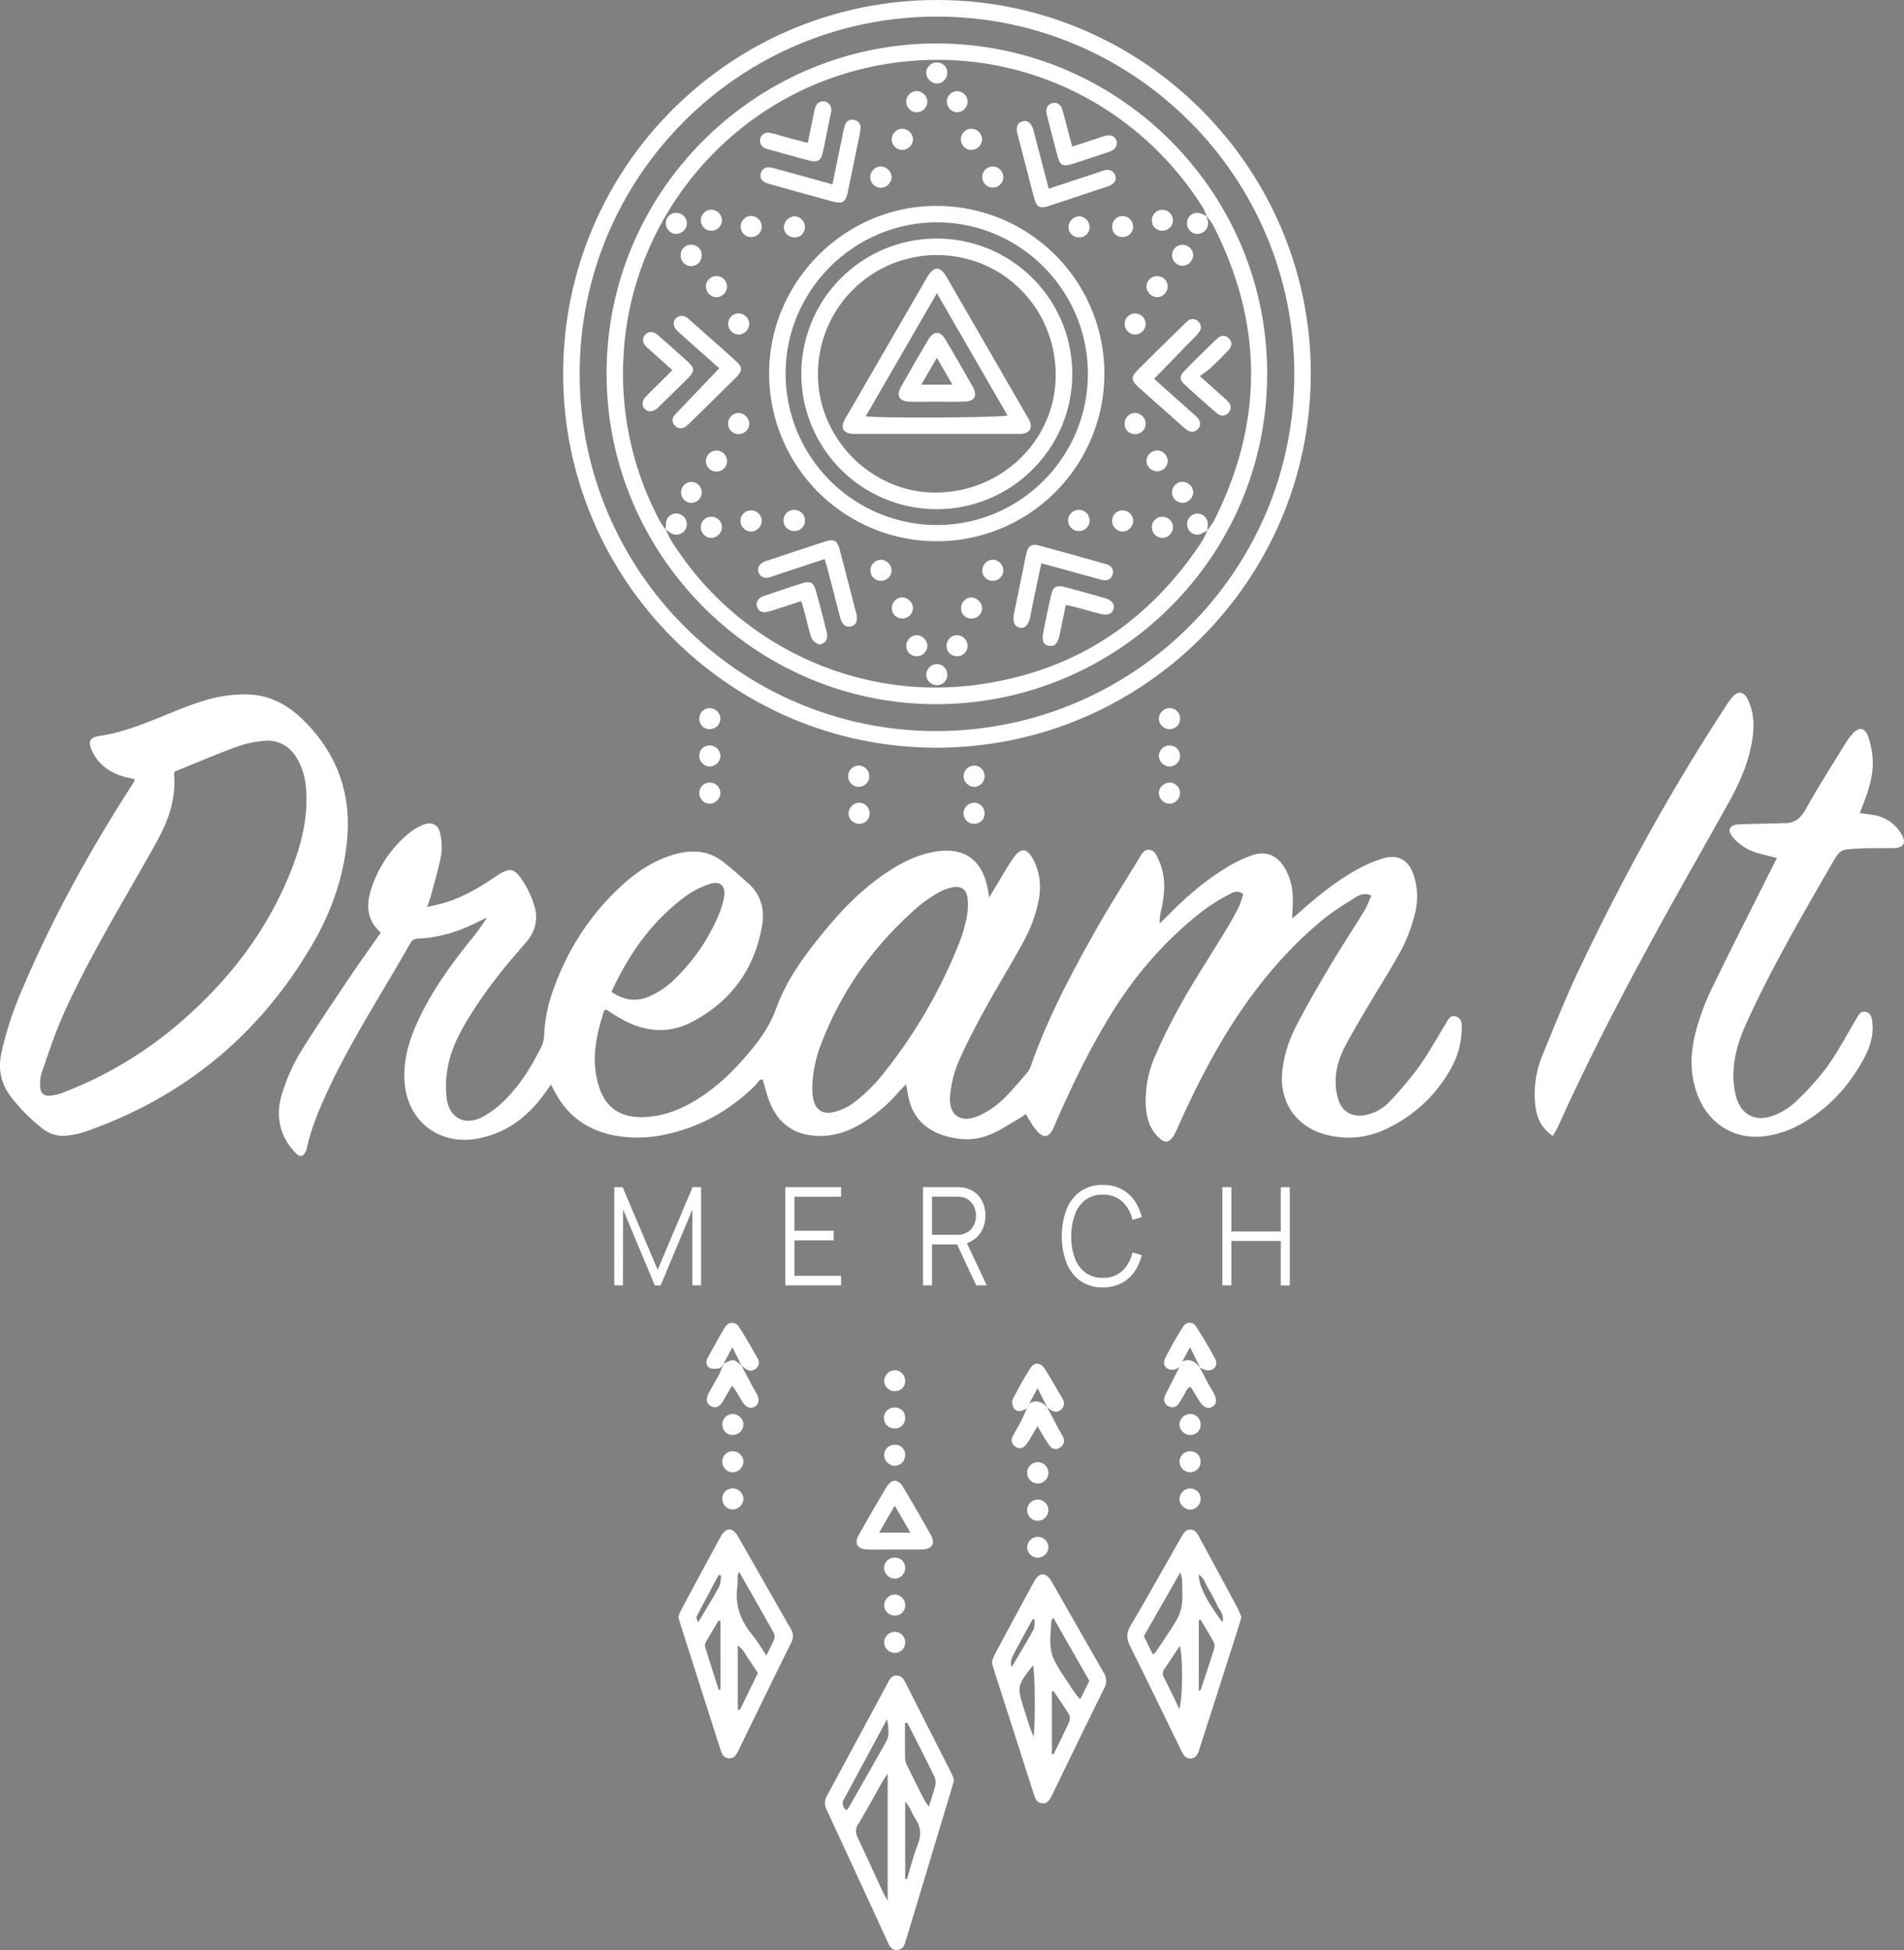<svg id="Calque_1" data-name="Calque 1" xmlns="http://www.w3.org/2000/svg" viewBox="0 0 1055.49 1080.83"><rect x="0" y="0" width="1055.49" height="1080.83" fill="#808080" stroke="none"/><defs><style>.cls-1{fill:#fff;}</style></defs><path class="cls-1" d="M807.22,563.44c-3.49-1.17-4.54,2-5.94,4.27-4.87,7.89-9.34,16.07-14.72,23.61a192.35,192.35,0,0,1-16,19,25.21,25.21,0,0,1-13.4,7.69c-6.76,1.42-12.66-1.28-15-7.74A32.7,32.7,0,0,1,740.41,599c.06-7.28,2.48-14.07,5.94-20.43,3.68-6.77,7.62-13.45,11.54-20.11,6.4-10.81,13.22-21.39,19.18-32.45a84.81,84.81,0,0,0,7.12-18.88,38.06,38.06,0,0,0-.78-22.88c-2.84-7.76-8.58-10.83-16.52-8.51a70.2,70.2,0,0,0-13.33,5.53c-11.82,6.35-22.27,14.66-32.26,23.58-1.39,1.23-2.82,2.38-5,4.23.15-3.25.25-5.47.35-7.69.33-6.89-.67-13.53-4.06-19.62-4.32-7.73-10.71-10.52-19-7.55a78.48,78.48,0,0,0-14.5,7.16c-11.92,7.35-22.38,16.54-32.16,26.52-1.32,1.33-2.72,2.6-4.07,3.92a29.05,29.05,0,0,1,1-8c2-9.23,2.52-18.41-1.59-27.27-1.12-2.43-2.12-5.35-5.32-5.54-3-.16-4.14,2.56-5.43,4.66-8.34,13.7-17,27.23-24.84,41.22-13.35,23.78-26.07,47.89-35.15,73.72a11.94,11.94,0,0,1-2.17,4c-4.59,5.24-9,10.7-14.06,15.41a47.29,47.29,0,0,1-12.45,8.31c-10.55,4.7-17.44-.35-16.07-11.87a62.84,62.84,0,0,1,4.52-17.87c4.57-10.41,9.91-20.53,15.4-30.5,7-12.72,14.72-25,21.53-37.8a79.8,79.8,0,0,0,7.06-18.91c2-8.38,1.75-16.95-2.46-24.88-3.43-6.52-6.9-6.87-11.08-.93-3.3,4.75-6.14,9.84-9.16,14.78-1.25,2.05-2.47,4.14-4.22,7.08-.37-2.14-.52-3.09-.68-4-3-17.23-13.59-24.49-30.71-21.14-9.48,1.87-17.84,6.23-25.76,11.53-11.82,7.95-21.95,17.76-31.09,28.59-12,14.22-23.52,29-29.91,46.64-3.18,8.81-8.14,16.15-13.95,23.15-9.43,11.39-19.91,21.62-32.91,29-8.72,4.92-18,8-28.13,8-11.33,0-19.26-5.32-22.9-16.07-5.05-14.86-1.9-29.23,2.67-43.25.82-.17,1.06-.3,1.17-.23,2.12,1.32,4.22,2.7,6.36,4,13.13,8,27,10.06,40.88,2.87,21.55-11.21,34.75-29.1,39-53.15,1.57-8.82-.32-17-7.18-23.39-4.54-4.17-9.21-8.23-14.05-12.07-8.28-6.59-17.64-7.16-27.48-4.3-10.63,3.07-19.71,8.91-27.86,16.17-18.28,16.32-31.15,36.29-39.33,59.32a85.69,85.69,0,0,0-4.84,24.38,17.16,17.16,0,0,1-1.52,6.66c-5.32,10.58-11.44,20.71-19.84,29.14a53.23,53.23,0,0,1-12.8,9.79c-9.87,5.16-18.42.7-19.9-10.38a56.87,56.87,0,0,1,.53-16.67c1.95-11.45,7.58-21.44,13.72-31.12,8.61-13.6,18.72-26.07,29.37-38.1,5.44-6.16,7.37-13.17,4.92-21a52.83,52.83,0,0,0-5.46-12.09c-5.62-9.07-7.76-9.39-16.52-3.47-8.19,5.54-16.7,10.53-26.15,13.64-3.38,1.11-6.92,1.8-11.21,2.88.93-2.83,1.62-4.6,2.1-6.42,2-7.48,4.29-14.89,5.63-22.46a32.66,32.66,0,0,0-.69-12.55c-1-4.21-4.55-5.91-8.61-4.41a30.27,30.27,0,0,0-8.46,4.84,66,66,0,0,0-19.11,25.9c-4.3,10.3-6.27,20.51,3.39,29.3-6.06,8.68-12.06,17-17.75,25.52-9.37,14-18.86,27.87-27.62,42.22a100.38,100.38,0,0,0-9.21,21.16c-2.76,8.48-2.59,17.25,1.63,25.41a35.12,35.12,0,0,0,6.23,8.25c2,2,3.85,1.36,5.07-1.12a12.73,12.73,0,0,0,.85-2.77c2.65-11.35,7.14-22,12.11-32.54,13.17-27.85,30-53.65,45.16-80.39,1.15-2,2.7-2.4,4.76-2.5,11.81-.52,22.74-4.14,33.19-9.48,1.47-.75,3-1.45,4.47-2.17a114.63,114.63,0,0,1-9.54,13.12C248.91,536.12,238.2,551,230.74,568c-4.26,9.66-7,19.64-6.54,30.34.91,22.86,19.24,37.21,41.68,32.52,15.4-3.2,26.92-12.13,35.95-24.66,1.08-1.5,2.15-3,3.58-5.06l2.42,4.49c7.06,13.13,18.08,20.83,32.59,23.7a71.41,71.41,0,0,0,29.37-.72c19-4.21,35.25-13.53,49.08-27.17,1.24-1.22,2-3.45,3.94-3.12,1.54,4.92,2.54,9.71,4.49,14.07,4.86,10.86,13.43,16.59,25.41,17.19,9,.45,17.16-2.26,24.8-6.78a87.25,87.25,0,0,0,21.06-18c1.09-1.22,2.3-2.34,3.72-3.79.55,2.94.89,5.22,1.4,7.47,2.36,10.58,8.93,17.38,19.06,20.73,9.13,3,18.36,3.19,27.2-.83,5.24-2.37,10.11-5.59,15.12-8.48,1.25-.74,2.42-1.64,3.54-2.39,2.12,3.29,3.7,6.43,5.92,9,4,4.69,6.86,4.19,9.46-1.28.5-1,.89-2.14,1.36-3.21,8.76-20,18.25-39.68,29.63-58.38,14-23.05,31.36-43.17,52.82-59.56a110.3,110.3,0,0,1,13.82-8.46c2.1-1.19,4.55-2.26,7.52-.09a45.65,45.65,0,0,1-2.27,6.9c-2.27,4.48-4.72,8.89-7.32,13.18-7.95,13.05-16.31,25.86-23.88,39.11a325,325,0,0,0-15.06,30,60.81,60.81,0,0,0-5.42,28.23c.39,6.76,2.19,13,7.38,17.76,3.23,3,5.67,2.67,8-1.09a52.28,52.28,0,0,0,3-6.26c9.18-20.27,19.19-40.11,31.42-58.75,13.47-20.51,29.19-39.07,48.11-54.7,5.64-4.66,12-8.52,18.14-12.44,2.34-1.47,5.11-2.78,8.94-1.1-1.3,2.91-2.25,5.81-3.8,8.35-6.44,10.56-13.3,20.87-19.59,31.53-6.89,11.64-13.75,23.33-19.73,35.45a70.2,70.2,0,0,0-5.94,19.87c-2.87,18,6.73,32.78,23.68,37.28a48,48,0,0,0,33.93-3.25,79.25,79.25,0,0,0,36.31-34.66,46,46,0,0,0,5.24-20.61C810.41,567.54,810.31,564.49,807.22,563.44ZM380,496.84A47.57,47.57,0,0,1,393.27,490c6.18-2,9.28,1.14,8.05,7.61a46.17,46.17,0,0,1-2.67,8.86,106.75,106.75,0,0,1-26.74,38.19,45.12,45.12,0,0,1-12.66,7.91c-6.81,2.85-13.59,1.75-20.31-2.79C348.67,528.63,361.48,510.47,380,496.84ZM487.74,597.46A91.61,91.61,0,0,1,473.56,611a30.77,30.77,0,0,1-11.37,5.36c-6.44,1.62-10.34-1.42-11.51-8a42.46,42.46,0,0,1-.42-5.11,72,72,0,0,1,5.29-25.48c11.43-29.62,29.6-54.51,53.48-75.29a77,77,0,0,1,11.44-7.86,25.37,25.37,0,0,1,7.54-2.8c4.54-1,7.79,1.11,8.31,5.69a34.74,34.74,0,0,1-.4,10.91,86.52,86.52,0,0,1-4.46,14.95A281.77,281.77,0,0,1,487.74,597.46Z" transform="translate(0 0)"/><path class="cls-1" d="M167.61,398.6c-8.46-8.23-18.64-13.45-30.5-13.7A74.49,74.49,0,0,0,116,387.52c-9.1,2.5-17.86,6.22-26.62,9.76-11.13,4.5-22.23,8.91-34.21,10.63-5.39.78-6.52,3.17-4.2,8.14,3.67,7.93,10.18,12.42,18.42,14.62,1.65.43,3.32.77,5.14,1.18a5.82,5.82,0,0,1-.22,1.37c-1,1.64-2.05,3.27-3.08,4.91-22.5,35.24-42.62,71.76-58.93,110.3A193.59,193.59,0,0,0,.75,583.61c-1.83,8.84-.38,16.75,5.14,24.08a97.11,97.11,0,0,0,17.47,17.67,18.06,18.06,0,0,0,13.54,4.09A45.84,45.84,0,0,0,47,627.33q82.82-28.83,126.69-104.78c9.83-17,16.36-35.39,18.54-55.1Q196.79,427,167.61,398.6Zm-5.49,82c-12.88,33.57-33.93,61.37-60.83,84.9a219.55,219.55,0,0,1-65.58,39.8,29.38,29.38,0,0,1-7.77,2c-3.62.33-5.48-1.35-5.66-5a19.85,19.85,0,0,1,.75-7.42C26.63,584.48,30,574,34.39,563.92c11.75-26.53,26.42-51.56,40.79-76.71,4-7.06,8.13-14.07,12-21.2,6.17-11.36,10.46-23.24,9.29-36.51a7.51,7.51,0,0,1,.32-1.82c11.43-4.62,22.79-9.46,34.36-13.76a60.66,60.66,0,0,1,14.63-3.24c8.8-.92,15.31,3,19.49,10.78a38.68,38.68,0,0,1,4.41,16.07C170.75,452.5,167.43,466.75,162.12,480.57Z" transform="translate(0 0)"/><path class="cls-1" d="M520.28,0C405.41-.42,312.16,92.45,312.19,207.24c0,114,92.68,207,206.52,207.18,114.53.18,207.71-92.6,207.93-207.06C726.86,93.53,634.19.44,520.28,0ZM518.9,405.21c-109,0-197.72-89.1-197.58-198.35S410.14,9.16,519.51,9.2c109.16,0,197.93,88.81,198,198S628.45,405.26,518.9,405.21Z" transform="translate(0 0)"/><path class="cls-1" d="M985.07,475.58c-5.45-1.51-10.5-2.31-15-4.34a27.93,27.93,0,0,1-9.49-7.26c-3.34-3.94-1.69-6.89,3.53-7.09,7.14-.27,14.29-.36,21.44-.54,1,0,1.94-.18,2.9-.12,6,.33,9.6-2.32,12.61-7.76,6.92-12.5,14.68-24.53,22.16-36.72a34.36,34.36,0,0,1,3.81-5.1c3.54-3.92,6.8-3.4,8.61,1.65A45.43,45.43,0,0,1,1038,419c.84,8.25-1.17,16.12-4,23.81-.91,2.48-1.88,4.94-3,7.85l6.62.94a21.87,21.87,0,0,1,16.43,10.66c2.94,4.86,1.25,7.74-4.43,7.81-7,.07-13.91-.1-20.83.32-8.82.54-8.81.75-13.33,8.52-16.5,28.41-32.92,56.86-46.68,86.75-4.24,9.18-7.59,18.68-7.81,28.89a45.39,45.39,0,0,0,1.54,13.71c2.9,9.79,10.9,13.72,20.45,10.08a35.86,35.86,0,0,0,11.83-7.08,149.08,149.08,0,0,0,17.86-19.67c6-8.26,10.74-17.4,16-26.17,1.38-2.29,2.44-5.44,5.83-4.53,3.09.84,3.29,4,3.52,6.7.61,7.23-1.8,13.87-5.17,19.94-9,16.24-21.5,29.28-38.38,37.49a54.44,54.44,0,0,1-14.86,4.54c-16.63,2.73-31.36-5.6-37.9-21.09-5-11.9-4.9-24.23-1.66-36.41a128.77,128.77,0,0,1,8.27-22.82c11.1-23,22.7-45.67,34.11-68.48C983.29,479.05,984.17,477.35,985.07,475.58Z" transform="translate(0 0)"/><path class="cls-1" d="M860.8,629.64c-6.85-4.73-9-10.76-9.75-17.48a56.57,56.57,0,0,1,4.24-27.82c6.52-15.9,12.89-31.9,20.28-47.41,23.61-49.6,50-97.72,80-143.75a68.23,68.23,0,0,1,4.65-6.65c3.12-3.75,6.34-3.41,8.57,1,3.83,7.59,3.77,15.7,2.38,23.82-2.15,12.55-7.48,23.92-13.64,34.92-12.09,21.59-24.35,43.07-36.29,64.74-20.42,37.08-40,74.58-57.44,113.19C863.09,625.89,862,627.44,860.8,629.64Z" transform="translate(0 0)"/><path class="cls-1" d="M527.41,982.79q-12.72-25-25.45-50.13c-1.1-2.19-2.32-4-5.11-3.95-2.53.06-3.57,1.92-4.6,3.83q-16.87,31.43-33.8,62.78a7.9,7.9,0,0,0-.23,7.68q17.05,36.8,34,73.66c1,2.2,2.1,4.24,4.94,4.17,3.1-.1,4.23-2.24,4.82-4.89.12-.57.4-1.09.57-1.65l25.08-83.19c.43-1.47.8-3,1.23-4.57A34.34,34.34,0,0,0,527.41,982.79Zm-35.33,70.7c-1.13-2-1.92-3.22-2.52-4.5-4.64-10-9.14-20-13.88-30-1.36-2.83-1.66-5.08.11-8,4.71-7.76,9-15.77,13.5-23.65.62-1.1,1.4-2.13,2.79-4.2Zm-.92-88q-10.26,18.16-20.61,36.29a12.59,12.59,0,0,1-1.4,1.64c-1.9-2-2.67-3.69-1.4-6,7.83-14.42,15.57-28.88,24-44.52C492.58,958,493.25,961.78,491.16,965.47Zm17.54,57.1c-2.42,6.19-4,12.7-6,19.08l-.92-.35V998.58c3,3.27,3.72,6.69,5.57,9.37C510.6,1012.63,510.75,1017.27,508.7,1022.57Zm9.76-33c-.86,3.73-2.17,7.37-3.5,11.69a28.15,28.15,0,0,1-2.44-3.42q-4.75-9.24-9.33-18.59a11.19,11.19,0,0,1-1.45-4.3c-.15-6.68-.06-13.35-.06-20,.41,0,.85-.08,1.26-.13,5.06,9.94,10.18,19.87,15.09,29.89A7.78,7.78,0,0,1,518.46,989.57Z" transform="translate(0 0)"/><path class="cls-1" d="M438.45,902.94c-9.83-17.05-19.49-34.21-29.31-51.28-3.07-5.34-6.74-5.22-9.74.28Q388.47,872,377.69,892.19a39.48,39.48,0,0,0-1.67,4c.47,1.62.82,2.92,1.22,4.19q11,34.47,22,68.92c.81,2.52,1.64,4.94,4.61,5.27s4.31-1.87,5.46-4.25q14.57-29.94,29.25-59.81A7.33,7.33,0,0,0,438.45,902.94Zm-39.07,33.54-.93.2c-2.56-8-5.14-16-7.6-24a4,4,0,0,1,.54-2.7c2.27-4,4.65-7.89,7-11.82l1,.41Zm-.8-56.94c-3.5,6.43-7.36,12.67-11.55,19.73-.51-1.5-1.22-2.49-1-3,4.06-7.83,8.25-15.59,12.4-23.38l1.36.4C399.43,875.41,399.55,877.78,398.58,879.54Zm11.6,68.14a4.87,4.87,0,0,1-.9,0,.56.56,0,0,1-.3-.37V912c3,2.08,4.15,4.94,5.82,7.29s3.4,5.11,5.34,8C416.67,934.41,413.38,941.12,410.18,947.68Zm18.87-38.77c-1.05,2.66-2.48,5.16-4.22,8.63-2.87-4.22-5-8-7.74-11.31-6.64-8-9.85-16.81-8.28-27.22a46.47,46.47,0,0,0,.07-5.79,10.66,10.66,0,0,1,.85-2c6.74,11.82,13.08,22.87,19.27,34A4.91,4.91,0,0,1,429.05,908.91Z" transform="translate(0 0)"/><path class="cls-1" d="M611.78,927c-9.65-16.75-19.14-33.57-28.79-50.33-3.12-5.42-6.84-5.44-9.78,0-7.32,13.4-14.53,26.85-21.74,40.3a39.14,39.14,0,0,0-1.62,4c.37,1.53.55,2.68.9,3.78q11.25,35.05,22.46,70.07c.76,2.37,1.72,4.43,4.48,4.68s4.08-1.62,5.17-3.84c9.73-20,19.42-40,29.27-59.89A8.42,8.42,0,0,0,611.78,927Zm-46.34-16.72c2.33-4.32,4.72-8.59,7.07-12.9l1.07.42c-.18,1.84.15,4-.67,5.47-3.75,6.85-7.84,13.52-12.11,20.8C560,920.4,560,920.4,565.44,910.28ZM573,962.6c-.85-2.09-1.45-3.42-1.92-4.79-1.1-3.29-2.17-6.61-3.22-9.91-4.16-13.15-4.07-13.57,4.79-24.85C573.75,927,574.05,953.59,573,962.6Zm19.55-7.86c-2.72,5.94-5.67,11.78-8.54,17.64l-.87-.1V937.62c.3-.12.59-.22.87-.34,2.95,4.39,6,8.71,8.75,13.25C593.32,951.55,593.06,953.52,592.5,954.74Zm6.3-12.82c-1.24-1.45-2.24-2.47-3-3.62-1.45-2-2.79-4.17-4.17-6.26-10-14.93-10.23-15.92-8.78-33.91,0-.3.38-.56,1-1.46l20,35C602.3,934.85,600.7,938.08,598.8,941.92Z" transform="translate(0 0)"/><path class="cls-1" d="M686,891.19Q675.71,872,665.31,852.9a16.83,16.83,0,0,0-2.1-3.44,4.19,4.19,0,0,0-6.59-.12,16.51,16.51,0,0,0-2.2,3.4c-9.2,16.12-18.26,32.33-27.67,48.33-2.37,4-2.34,7.23-.3,11.3,9.43,18.86,18.57,37.83,27.83,56.77a19.84,19.84,0,0,0,1.92,3.55c2.24,2.87,5.84,2.62,7.64-.5a14.94,14.94,0,0,0,1.22-3.23q11-34.25,21.93-68.49c.35-1.1.62-2.22,1.17-4.15A55.38,55.38,0,0,0,686,891.19Zm-32.16,56.14c-2.85-5.86-5.64-11.75-8.59-17.56a4.2,4.2,0,0,1,.3-4.79c2.84-4.12,5.56-8.31,8.43-12.61C655.5,916.09,655.93,938.77,653.81,947.33Zm-7.91-39.48q-2.7,4.1-5.49,8.14c-.2.28-.63.4-1.43.9l-4.89-10,20.14-35.36a21.67,21.67,0,0,1,1,3.74C655.83,892.94,655.82,892.94,645.9,907.85Zm27.24,5.62c-2.39,7.74-5,15.42-7.54,23.11-.09.27-.57.4-1.07.74V898.1l1-.37c2.36,4,4.77,7.9,7,11.95A5.47,5.47,0,0,1,673.14,913.47Zm4.52-14.3c-9-12-13.28-20.61-13.1-26.4,3.09,2,3.66,5.27,5.26,7.83a84.29,84.29,0,0,1,4.89,9.14C676,892.54,678.88,894.86,677.66,899.17Z" transform="translate(0 0)"/><path class="cls-1" d="M515.88,850.51q-7.36-13.12-15.06-26c-3-5-6.59-5-9.57,0q-7.71,12.91-15.07,26c-2.84,5-1,8.16,4.8,8.32,5,.15,10,0,15,0s10,.11,15.05,0C516.89,858.64,518.71,855.58,515.88,850.51Zm-28.54-1,8.66-15c3.06,5.25,5.59,9.64,8.68,15Z" transform="translate(0 0)"/><path class="cls-1" d="M580.67,780.29c0-.07-.11-.12-.16-.19s0-.05,0-.06Z" transform="translate(0 0)"/><path class="cls-1" d="M587.63,802.35c-2.07,1.4-4.35,1.07-6-1.35-2.22-3.14-4.09-6.53-6.52-10.52-1.71,2.91-3.07,5.38-4.58,7.76a12.75,12.75,0,0,1-2.8,3.61,4.08,4.08,0,0,1-5.36-.39,4.12,4.12,0,0,1-1-5.27c1.48-2.92,3.24-5.71,4.74-8.63,1.13-2.22,2.05-4.54,3.07-6.8.52-1,1-1.91,1.53-2.86,4-2.38,7.11-.8,9.87,2.2q3.18,6.09,6.37,12.15c.74,1.37,1.6,2.66,2.3,4C590.39,798.71,589.9,800.8,587.63,802.35Z" transform="translate(0 0)"/><path class="cls-1" d="M672,779.74c-2.55,1.43-5,.28-7.36-3.56-1.41-2.3-2.8-4.6-4.22-6.91a6.16,6.16,0,0,0-.63-.58c-2.22,1-2.64,3.5-3.87,5.29-1,1.44-1.71,3-2.79,4.37a4,4,0,0,1-5.19,1.15,4.18,4.18,0,0,1-2.35-5.3,24,24,0,0,1,2-4.14q3.1-6.16,6.2-12.32c.52-1,1.06-2,1.57-3.07,4.38-1.9,7.35.12,9.88,3.39l.15.18-.21-.21c1.4,2.72,2.75,5.45,4.2,8.14,1,1.87,2.17,3.66,3.2,5.51C674.82,775.63,674.61,778.25,672,779.74Z" transform="translate(0 0)"/><path class="cls-1" d="M411.18,757.08l-.15-.14a.67.67,0,0,1-.07-.11Z" transform="translate(0 0)"/><path class="cls-1" d="M418.51,779.64c-2.32,1.38-4.79.58-6.76-2.36-1.17-1.76-2.14-3.67-3.26-5.47-.7-1.12-1.5-2.17-2.65-3.82-1.3,2.22-2.35,4-3.39,5.74-.68,1.17-1.25,2.4-2,3.5-1.92,2.76-4.08,3.44-6.35,2.16-2.48-1.42-3-3.72-1.33-7s3.82-6.69,5.62-10.11c1-1.86,1.64-3.88,2.44-5.81l.35-.6c5.34-2.74,5.41-2.77,9.88,1.08,2,3.86,4.07,7.71,6.14,11.57.73,1.35,1.6,2.63,2.3,4C421.16,775.82,420.81,778.25,418.51,779.64Z" transform="translate(0 0)"/><path class="cls-1" d="M580.47,780a.45.45,0,0,0,.12.06,1.54,1.54,0,0,0,.08.19Z" transform="translate(0 0)"/><path class="cls-1" d="M588.17,781.34c-1.87,1.58-3.88,1.48-5.83,0-.57-.43-1.17-.81-1.75-1.22-1.64-3.22-3.27-6.45-5.41-10.69-1.92,3.57-3.23,6-4.54,8.49-.51,1-1,1.9-1.53,2.86-.7.31-1.4.63-2.12.93-2.09.88-4.09.4-5.07-1.42-.72-1.33-1.1-3.55-.47-4.79,3-5.86,6.17-11.63,9.69-17.17,2.17-3.44,5.66-3.27,8,.3,3.45,5.37,6.52,11,9.78,16.46C590.22,777.35,590.25,779.54,588.17,781.34Z" transform="translate(0 0)"/><path class="cls-1" d="M665.26,758.06s0,0,.09,0,0,.1.06.15l-.21-.21S665.25,758,665.26,758.06Z" transform="translate(0 0)"/><path class="cls-1" d="M668.87,759.5a17,17,0,0,1-3.52-1.41c-1.69-3.42-3.38-6.84-5.63-11.41-1.88,3.49-3.1,5.74-4.34,8-.51,1-1,2.06-1.57,3.07a11.63,11.63,0,0,1-2.55,1.31c-4.15.9-7.26-2.22-5.44-6a180.42,180.42,0,0,1,10.23-18,4.07,4.07,0,0,1,6.89.06c3.87,6,7.53,12.07,10.82,18.34C675.52,756.84,672.62,760.16,668.87,759.5Z" transform="translate(0 0)"/><path class="cls-1" d="M411,756.83l.15.11s.05.09.07.14Z" transform="translate(0 0)"/><path class="cls-1" d="M419,758.63a4.41,4.41,0,0,1-5.84-.09l-2.09-1.6c-1.55-3.1-3.08-6.22-5.05-10.23-2,3.79-3.47,6.46-4.91,9.15l-.35.6c-.67.68-1.27,1.83-2,1.95-1.75.25-3.87.55-5.29-.2-2.07-1.1-2.39-3.42-1.18-5.57,3.17-5.73,6.24-11.52,9.69-17.06a4.36,4.36,0,0,1,7.68-.1c3.67,5.64,7,11.52,10.31,17.37A4.28,4.28,0,0,1,419,758.63Z" transform="translate(0 0)"/><path class="cls-1" d="M665.54,789.29a5.59,5.59,0,0,1-5.52,6.05,6,6,0,0,1-6.16-5.53,6,6,0,0,1,5.64-6.1A5.74,5.74,0,0,1,665.54,789.29Z" transform="translate(0 0)"/><path class="cls-1" d="M654.15,439.37a6,6,0,0,1-5.61,6.12,6.17,6.17,0,0,1-6.1-5.7,5.92,5.92,0,0,1,5.68-6A5.74,5.74,0,0,1,654.15,439.37Z" transform="translate(0 0)"/><path class="cls-1" d="M476.16,444.9a5.89,5.89,0,0,1,5.9,5.78,5.63,5.63,0,0,1-5.67,5.91,5.84,5.84,0,0,1-6-5.68A6.13,6.13,0,0,1,476.16,444.9Z" transform="translate(0 0)"/><path class="cls-1" d="M545.8,450.83a5.61,5.61,0,0,1-5.83,5.76,5.72,5.72,0,0,1-5.81-5.83,6,6,0,0,1,5.88-5.87A5.9,5.9,0,0,1,545.8,450.83Z" transform="translate(0 0)"/><path class="cls-1" d="M496.23,904.46a5.78,5.78,0,0,1,5.54,6.09,5.58,5.58,0,0,1-6,5.55,5.85,5.85,0,0,1-5.64-6A6.06,6.06,0,0,1,496.23,904.46Z" transform="translate(0 0)"/><path class="cls-1" d="M393.2,424.85a5.85,5.85,0,0,1-5.52-6.14,5.54,5.54,0,0,1,6.05-5.51,5.85,5.85,0,0,1,5.61,6A6.1,6.1,0,0,1,393.2,424.85Z" transform="translate(0 0)"/><path class="cls-1" d="M393.45,404.12a5.54,5.54,0,0,1-5.76-5.79,5.71,5.71,0,0,1,5.78-5.84,6,6,0,0,1,5.88,5.86A5.86,5.86,0,0,1,393.45,404.12Z" transform="translate(0 0)"/><path class="cls-1" d="M581.16,837.1a5.87,5.87,0,1,1-5.73-5.93A5.81,5.81,0,0,1,581.16,837.1Z" transform="translate(0 0)"/><path class="cls-1" d="M665.53,810.16a5.74,5.74,0,0,1-5.76,5.87,6.06,6.06,0,0,1-5.9-5.84,5.86,5.86,0,0,1,5.87-5.8A5.56,5.56,0,0,1,665.53,810.16Z" transform="translate(0 0)"/><path class="cls-1" d="M406.2,804.38a5.9,5.9,0,0,1,5.91,5.79,6.06,6.06,0,0,1-5.89,5.86,5.78,5.78,0,0,1-5.8-5.85A5.62,5.62,0,0,1,406.2,804.38Z" transform="translate(0 0)"/><path class="cls-1" d="M501.78,806.54a5.87,5.87,0,0,1-5.76,5.91,6.12,6.12,0,0,1-5.89-5.88,5.76,5.76,0,0,1,5.86-5.78A5.51,5.51,0,0,1,501.78,806.54Z" transform="translate(0 0)"/><path class="cls-1" d="M540.23,424.37a5.78,5.78,0,0,1,5.58,6.06,5.86,5.86,0,0,1-6,5.66,6,6,0,0,1-5.63-6.1A5.91,5.91,0,0,1,540.23,424.37Z" transform="translate(0 0)"/><path class="cls-1" d="M406,795.34a5.58,5.58,0,0,1-5.54-6,5.74,5.74,0,0,1,6-5.61,6.06,6.06,0,0,1,5.66,6.09A5.94,5.94,0,0,1,406,795.34Z" transform="translate(0 0)"/><path class="cls-1" d="M496.16,791.76a5.82,5.82,0,1,1-.31-11.63,5.59,5.59,0,0,1,5.92,5.65A5.66,5.66,0,0,1,496.16,791.76Z" transform="translate(0 0)"/><path class="cls-1" d="M501.77,765.16a5.51,5.51,0,0,1-5.62,5.92,5.8,5.8,0,0,1-6-5.62,6.11,6.11,0,0,1,5.73-6A5.86,5.86,0,0,1,501.77,765.16Z" transform="translate(0 0)"/><path class="cls-1" d="M648.5,404.13a5.9,5.9,0,0,1-6.06-5.63,6,6,0,0,1,5.73-6,5.76,5.76,0,0,1,6,5.68A5.69,5.69,0,0,1,648.5,404.13Z" transform="translate(0 0)"/><path class="cls-1" d="M581.19,816.61a5.89,5.89,0,0,1-11.77-.54,5.89,5.89,0,0,1,11.77.54Z" transform="translate(0 0)"/><path class="cls-1" d="M476.32,436.09a5.87,5.87,0,1,1-.09-11.73,5.87,5.87,0,0,1,.09,11.73Z" transform="translate(0 0)"/><path class="cls-1" d="M581.19,857.39a5.89,5.89,0,0,1-11.77.41,5.89,5.89,0,0,1,11.77-.41Z" transform="translate(0 0)"/><path class="cls-1" d="M501.78,869.12A5.87,5.87,0,0,1,496,875a6.12,6.12,0,0,1-5.91-5.86,5.83,5.83,0,0,1,5.85-5.82A5.59,5.59,0,0,1,501.78,869.12Z" transform="translate(0 0)"/><path class="cls-1" d="M412.13,830.66a6.2,6.2,0,0,1-5.78,6,5.88,5.88,0,0,1-5.93-5.75,5.64,5.64,0,0,1,5.66-5.93A6,6,0,0,1,412.13,830.66Z" transform="translate(0 0)"/><path class="cls-1" d="M501.77,889.49a5.62,5.62,0,0,1-5.54,6,5.89,5.89,0,0,1-6.11-5.57,6.13,6.13,0,0,1,5.66-6.11A5.83,5.83,0,0,1,501.77,889.49Z" transform="translate(0 0)"/><path class="cls-1" d="M648.14,424.84a6.09,6.09,0,0,1-5.7-6.06,5.9,5.9,0,0,1,6.09-5.59,5.67,5.67,0,0,1,5.6,6A5.84,5.84,0,0,1,648.14,424.84Z" transform="translate(0 0)"/><path class="cls-1" d="M399.33,440a6.16,6.16,0,0,1-6.29,5.47,5.9,5.9,0,0,1-5.34-6.32,5.66,5.66,0,0,1,6.2-5.36A5.86,5.86,0,0,1,399.33,440Z" transform="translate(0 0)"/><path class="cls-1" d="M665.53,831a5.84,5.84,0,0,1-5.94,5.72,6.19,6.19,0,0,1-5.74-6.06,6,6,0,0,1,6.07-5.62A5.61,5.61,0,0,1,665.53,831Z" transform="translate(0 0)"/><path d="M580.67,780.29c0-.07-.11-.12-.16-.19s0-.05,0-.06a.45.45,0,0,0,.12.06A1.54,1.54,0,0,0,580.67,780.29Z" transform="translate(0 0)"/><path d="M665.41,758.24l-.15-.18s0,0,.09,0S665.4,758.19,665.41,758.24Z" transform="translate(0 0)"/><path d="M411.18,757.08l-.15-.14a.67.67,0,0,1-.07-.11l.15.11S411.16,757,411.18,757.08Z" transform="translate(0 0)"/><path class="cls-1" d="M520.5,24.1c-99.89-.72-184.1,80.45-184.23,182.64C336,307.1,417.69,389.42,517.33,390.3c100.32.87,184.68-79.91,185.13-182.42C702.93,107.07,621.07,24.82,520.5,24.1ZM669.33,293.88l0,0a47.2,47.2,0,0,1-3,6.19C636,346,593.77,373.27,539,379.86c-66.55,8-132-23.87-167.24-80.8a42.21,42.21,0,0,1-2.4-5,6.22,6.22,0,0,1-.3-.66h0l0,0v0a31.06,31.06,0,0,1-2.91-3.92,173.17,173.17,0,0,1-20.46-92.76c4.21-76.5,60.4-144.43,139.56-160.15C558.33,22.1,629,54.84,666.9,115.18a35.24,35.24,0,0,1,2.05,4.65l-.22-.2.1.14h0a39.47,39.47,0,0,1,3.82,5.33q41.64,81.72.29,163.62A43.44,43.44,0,0,1,669.33,293.88Z" transform="translate(0 0)"/><path d="M369.08,293.45v0H369l.15.15v-.05A.46.46,0,0,0,369.08,293.45ZM669,119.83l-.22-.2s0,.09,0,.12.05,0,.06,0h0Z" transform="translate(0 0)"/><path class="cls-1" d="M669.33,293.88l0,0a19.78,19.78,0,0,1-4,2.2,5.57,5.57,0,0,1-7.09-4.19A5.82,5.82,0,0,1,662,285a5.67,5.67,0,0,1,7.34,3.8C669.75,290.36,669.37,292.18,669.33,293.88Z" transform="translate(0 0)"/><path class="cls-1" d="M519.7,114.14c-51-.38-93.27,41.67-93.34,92.8a92.93,92.93,0,1,0,93.34-92.8ZM519.23,291A84,84,0,0,1,435.51,207c0-46,37.86-83.79,83.94-83.75s83.65,37.74,83.62,84S565.34,291.11,519.23,291Z" transform="translate(0 0)"/><path class="cls-1" d="M663.88,231.59c1.82,2.15,1.87,4.52.15,6.22-1.94,1.94-4.09,1.92-6.24.35a28.18,28.18,0,0,1-2.24-1.85c-8.08-7.16-16.17-14.3-24.21-21.51-4.43-4-4.53-5.86-.39-10,8.48-8.44,17-16.8,25.57-25.18a17.89,17.89,0,0,1,2.17-1.9A4,4,0,0,1,664,178a4.14,4.14,0,0,1,1,5.71,20.46,20.46,0,0,1-3.42,3.87L639.78,210l21.14,18.83A28.67,28.67,0,0,1,663.88,231.59Z" transform="translate(0 0)"/><path class="cls-1" d="M614.83,103.08a16.74,16.74,0,0,1-1.65.53c-10.46,3.47-20.89,7-31.37,10.4-5.66,1.85-7.13,1-8.68-4.82-3-11.4-5.94-22.81-8.89-34.23-.15-.57-.32-1.12-.42-1.68-.58-3.22.43-5.34,2.87-6,2.7-.8,4.77.57,5.92,4,.44,1.28.72,2.6,1.07,3.92,2.49,9.51,5,19,7.68,29.4l26.41-8.72c1.47-.49,2.91-1.1,4.41-1.44,3.12-.72,5.29.39,6.09,2.91S617.82,101.74,614.83,103.08Z" transform="translate(0 0)"/><path class="cls-1" d="M477.06,71.19a46.42,46.42,0,0,1-1.12,6.26q-2.88,14.16-5.82,28.32c-1.35,6.5-2.82,7.47-9.1,5.75-11.16-3-22.29-6.15-33.44-9.24a20.38,20.38,0,0,1-3.28-1.1c-2.17-1.07-3.19-2.89-2.49-5.24a4.26,4.26,0,0,1,4.89-3.16,25.79,25.79,0,0,1,3.94.9l30.84,8.47C463.36,93,465.1,84.49,466.87,76a44.68,44.68,0,0,1,1.6-6.74,4.07,4.07,0,0,1,5.09-2.76A4.27,4.27,0,0,1,477.06,71.19Z" transform="translate(0 0)"/><path class="cls-1" d="M472.07,347.1c-2.85.9-5.15-.58-6.19-4.41-2.4-9-4.65-17.95-7-26.91-.47-1.84-1.05-3.66-1.72-5.91l-26.68,8.81a43.51,43.51,0,0,1-4.41,1.42,4.6,4.6,0,0,1-5.59-2.87c-.75-2.29.25-4.42,2.74-5.69a18,18,0,0,1,2.72-1c10.28-3.41,20.53-6.84,30.82-10.18,5.71-1.85,7.35-1,8.83,4.65,3,11.4,5.92,22.82,8.89,34.21.09.39.22.75.29,1.14C475.49,344.15,474.64,346.28,472.07,347.1Z" transform="translate(0 0)"/><path class="cls-1" d="M616.72,318.71c-.85,2.44-2.92,3.51-6.23,2.62-9.51-2.52-19-5.24-28.48-7.86-1.3-.36-2.6-.65-4.76-1.18l-4.64,22c-.5,2.47-.93,4.94-1.45,7.39-1,4.81-3.07,6.91-6,6.19s-4-3.15-2.94-8.22c1.62-8.15,3.35-16.27,5-24.4.63-3,1.1-6.09,1.9-9.08.94-3.57,2.91-4.85,6.49-3.9q18.75,5,37.42,10.38C616.4,313.56,617.67,316,616.72,318.71Z" transform="translate(0 0)"/><path class="cls-1" d="M407.61,209.61q-12.35,12.27-24.8,24.43a15.24,15.24,0,0,1-3.09,2.61,4.24,4.24,0,0,1-5.74-1,3.92,3.92,0,0,1-.16-5.32c1.06-1.35,2.35-2.56,3.55-3.81l21.36-22.41c-6.17-5.47-12.67-11.23-19.14-17a60.09,60.09,0,0,1-4.67-4.34c-1.84-2.07-1.9-4.64-.24-6.28,2-1.9,4.14-1.81,6.31-.31a16.51,16.51,0,0,1,1.75,1.5c8.26,7.31,16.54,14.58,24.73,22C411.83,203.57,411.85,205.41,407.61,209.61Z" transform="translate(0 0)"/><path class="cls-1" d="M616.2,83.59a15.51,15.51,0,0,1-2.15.85c-6.61,2.17-13.2,4.39-19.83,6.49-4.77,1.5-6.54.7-7.81-3.87-2.12-7.63-4-15.32-6-23a9.93,9.93,0,0,1-.38-1.68c-.22-2.7,1.17-4.81,3.5-5.24A4.28,4.28,0,0,1,588.63,60a35.13,35.13,0,0,1,1.29,4.46c1.43,5.37,2.85,10.76,4.45,16.8l15-4.9a33.32,33.32,0,0,1,3.87-1.21c2.82-.56,4.87.51,5.62,2.76S618.65,82.3,616.2,83.59Z" transform="translate(0 0)"/><path class="cls-1" d="M460.82,61.13a12.06,12.06,0,0,1-.38,2.28c-1.38,6.81-2.72,13.65-4.17,20.45-1.14,5.34-2.87,6.4-8.21,5C441,87,433.89,84.94,426.82,83a15.79,15.79,0,0,1-2.76-.87,4.49,4.49,0,0,1,2.76-8.51c3.22.67,6.34,1.71,9.51,2.57,3.69,1,7.37,1.94,11.48,3,1.07-5.19,2-9.89,3-14.6A48.75,48.75,0,0,1,452,59.49a4.46,4.46,0,0,1,4.87-3.29A4.58,4.58,0,0,1,460.82,61.13Z" transform="translate(0 0)"/><path class="cls-1" d="M617.4,337.15c-.61,3-3.2,4.16-7.44,3.09-4.86-1.23-9.66-2.64-14.5-3.94-1.29-.33-2.57-.58-4.62-1-1.22,5.89-2.31,11.16-3.39,16.42-1.05,5-2.75,6.82-5.94,6.24s-4.09-2.9-3.07-8c1.3-6.63,2.65-13.23,4.17-19.81,1.13-5,2.84-6,7.86-4.72,7.26,1.9,14.5,3.94,21.73,6C616.22,332.58,617.92,334.6,617.4,337.15Z" transform="translate(0 0)"/><path class="cls-1" d="M457.77,355.26c-.75,1.05-2.79,2.2-3.8,1.87-1.61-.5-3.56-1.94-4.08-3.44-1.63-4.74-2.65-9.68-3.93-14.53-.5-1.84-1.07-3.67-1.77-6-5.64,1.83-10.57,3.47-15.52,5.05a22.13,22.13,0,0,1-4.49,1.1,4.07,4.07,0,0,1-4.46-2.95c-.83-2.15.15-3.77,1.77-5.06a6.9,6.9,0,0,1,2.09-1c7.16-2.4,14.27-4.87,21.47-7.11,4-1.25,5.95-.3,7.06,3.64,2.27,8,4.34,16,6.31,24.11A6,6,0,0,1,457.77,355.26Z" transform="translate(0 0)"/><path class="cls-1" d="M680.65,222.43c1.85,1.9,2.18,4,.46,6.24a4.28,4.28,0,0,1-6.22.6q-9.51-8.06-18.64-16.55c-2.25-2.09-2.29-4.44-.13-6.65q9.07-9.36,18.55-18.34c2.34-2.23,4.86-2,6.68,0s1.73,4.2-.6,6.66c-3.32,3.5-6.79,6.87-10.31,10.18a59,59,0,0,1-5.36,3.87c4.69,4.17,8,7.12,11.3,10.08C677.81,219.79,679.3,221,680.65,222.43Z" transform="translate(0 0)"/><path class="cls-1" d="M381.64,209.31c-5.42,5.53-11,10.88-16.53,16.29a7.89,7.89,0,0,1-.84.8c-2.5,1.95-5,2.09-6.77.33s-1.74-4.44.38-6.72c2.89-3.12,6-6,9-9,1.89-1.89,3.78-3.77,5.85-5.86-4.39-3.92-8.43-7.51-12.45-11.13a20.9,20.9,0,0,1-2.87-2.85,4.42,4.42,0,0,1,5.65-6.55,13.35,13.35,0,0,1,2.32,1.71c5.38,4.74,10.78,9.44,16,14.28C385.08,203.92,385.13,205.79,381.64,209.31Z" transform="translate(0 0)"/><path class="cls-1" d="M494.28,98.24a6.21,6.21,0,0,1-6,5.84,5.9,5.9,0,0,1,.12-11.8A6.21,6.21,0,0,1,494.28,98.24Z" transform="translate(0 0)"/><path class="cls-1" d="M415.35,179.32a6.09,6.09,0,0,1-5.69,6.1,6,6,0,0,1-6-5.7,5.8,5.8,0,0,1,5.64-6A6,6,0,0,1,415.35,179.32Z" transform="translate(0 0)"/><path class="cls-1" d="M650.21,122.34a5.74,5.74,0,0,1-6.11,5.52,5.62,5.62,0,0,1-5.54-6,5.85,5.85,0,0,1,6.08-5.59A5.92,5.92,0,0,1,650.21,122.34Z" transform="translate(0 0)"/><path class="cls-1" d="M536.4,56.42a6,6,0,0,1-5.92,5.81,5.87,5.87,0,0,1,.1-11.73A6,6,0,0,1,536.4,56.42Z" transform="translate(0 0)"/><path class="cls-1" d="M556.19,98.36a5.83,5.83,0,1,1-5.67-6.06A5.94,5.94,0,0,1,556.19,98.36Z" transform="translate(0 0)"/><path class="cls-1" d="M514.11,56.14a6.07,6.07,0,0,1-5.68,6.09,5.86,5.86,0,0,1-6.05-5.62A6,6,0,0,1,508,50.46,6.23,6.23,0,0,1,514.11,56.14Z" transform="translate(0 0)"/><path class="cls-1" d="M628.15,125.51a5.75,5.75,0,0,1-5.76,5.87,5.58,5.58,0,0,1-5.87-5.69,5.79,5.79,0,0,1,5.71-5.94A5.91,5.91,0,0,1,628.15,125.51Z" transform="translate(0 0)"/><path class="cls-1" d="M389,141.56a5.83,5.83,0,1,1-11.65-.22,5.63,5.63,0,0,1,5.93-5.67A5.71,5.71,0,0,1,389,141.56Z" transform="translate(0 0)"/><path class="cls-1" d="M536.4,358.11a5.78,5.78,0,0,1-6.06,5.59,5.6,5.6,0,0,1-5.6-5.95,5.89,5.89,0,0,1,6-5.71A6.1,6.1,0,0,1,536.4,358.11Z" transform="translate(0 0)"/><path class="cls-1" d="M403,158.75a5.93,5.93,0,0,1-5.74,6,6,6,0,0,1-5.93-5.83,5.75,5.75,0,0,1,5.78-5.87A5.68,5.68,0,0,1,403,158.75Z" transform="translate(0 0)"/><path class="cls-1" d="M525.12,40.4a5.93,5.93,0,0,1-5.79,5.91,6.33,6.33,0,0,1-5.92-5.93,5.86,5.86,0,0,1,5.92-5.75A5.58,5.58,0,0,1,525.12,40.4Z" transform="translate(0 0)"/><path class="cls-1" d="M635.09,234.68a5.68,5.68,0,0,1-5.72,5.89,5.54,5.54,0,0,1-5.91-5.66,5.85,5.85,0,0,1,5.67-6A6,6,0,0,1,635.09,234.68Z" transform="translate(0 0)"/><path class="cls-1" d="M556.19,316.43a5.75,5.75,0,0,1-6.14,5.47,5.64,5.64,0,0,1-5.5-6.07,6,6,0,0,1,6.1-5.61A6.07,6.07,0,0,1,556.19,316.43Z" transform="translate(0 0)"/><path class="cls-1" d="M403,255.37a5.68,5.68,0,0,1-5.66,6,5.78,5.78,0,0,1-6-5.64,5.88,5.88,0,0,1,5.69-6A5.78,5.78,0,0,1,403,255.37Z" transform="translate(0 0)"/><path class="cls-1" d="M650.23,292.23a6,6,0,0,1-5.84,5.93,5.94,5.94,0,0,1-5.83-5.9,5.63,5.63,0,0,1,5.79-5.79A5.73,5.73,0,0,1,650.23,292.23Z" transform="translate(0 0)"/><path class="cls-1" d="M369.08,293.45a.46.46,0,0,1,.1.07v.05l-.15-.15h.05Z" transform="translate(0 0)"/><path class="cls-1" d="M380.54,292.11a5.82,5.82,0,0,1-7.79,3.84,5.46,5.46,0,0,1-1-.51c-.3-.19-.56-.39-.85-.59l-1-.78c-.23-.19-.48-.37-.73-.55a21.8,21.8,0,0,1,.05-4,5.69,5.69,0,0,1,7.22-4.67A5.94,5.94,0,0,1,380.54,292.11Z" transform="translate(0 0)"/><path class="cls-1" d="M422.29,288.81a6.15,6.15,0,0,1-6,5.84,6,6,0,0,1-5.78-6,5.76,5.76,0,0,1,5.91-5.74A5.9,5.9,0,0,1,422.29,288.81Z" transform="translate(0 0)"/><path class="cls-1" d="M647.31,255.7a5.88,5.88,0,0,1-11.75-.36,6,6,0,0,1,6.07-5.66A5.9,5.9,0,0,1,647.31,255.7Z" transform="translate(0 0)"/><path class="cls-1" d="M647.31,158.93a6.05,6.05,0,0,1-6,5.79,6.27,6.27,0,0,1-5.79-6,5.93,5.93,0,0,1,6-5.69A5.78,5.78,0,0,1,647.31,158.93Z" transform="translate(0 0)"/><path class="cls-1" d="M389,273a5.82,5.82,0,0,1-5.92,5.73,5.83,5.83,0,0,1,.16-11.65A5.85,5.85,0,0,1,389,273Z" transform="translate(0 0)"/><path class="cls-1" d="M380.79,123.87a6.09,6.09,0,0,1-6,5.79,5.9,5.9,0,0,1-5.69-6,5.76,5.76,0,0,1,5.91-5.73A6,6,0,0,1,380.79,123.87Z" transform="translate(0 0)"/><path class="cls-1" d="M422.29,125.76a5.86,5.86,0,0,1-6,5.64,5.75,5.75,0,0,1-5.69-6,5.88,5.88,0,0,1,6-5.71A6.08,6.08,0,0,1,422.29,125.76Z" transform="translate(0 0)"/><path class="cls-1" d="M446.22,125.77a5.55,5.55,0,0,1-5.75,5.79,5.76,5.76,0,0,1-5.93-5.72,6.25,6.25,0,0,1,5.86-5.94A5.92,5.92,0,0,1,446.22,125.77Z" transform="translate(0 0)"/><path class="cls-1" d="M604,126.06a5.62,5.62,0,0,1-6.06,5.5,5.73,5.73,0,0,1-5.63-6,6.17,6.17,0,0,1,6.13-5.66A6,6,0,0,1,604,126.06Z" transform="translate(0 0)"/><path class="cls-1" d="M628.17,288.61a6,6,0,0,1-5.73,6,5.85,5.85,0,0,1-5.92-5.76,5.66,5.66,0,0,1,5.67-5.92A5.8,5.8,0,0,1,628.17,288.61Z" transform="translate(0 0)"/><path class="cls-1" d="M400.23,292.28a6.22,6.22,0,0,1-5.92,5.91,6,6,0,0,1-5.79-6,5.67,5.67,0,0,1,5.86-5.75A5.84,5.84,0,0,1,400.23,292.28Z" transform="translate(0 0)"/><path class="cls-1" d="M525.1,373.82a5.56,5.56,0,0,1-5.64,5.92,5.92,5.92,0,0,1-6-5.66,6.06,6.06,0,0,1,5.78-6A5.7,5.7,0,0,1,525.1,373.82Z" transform="translate(0 0)"/><path class="cls-1" d="M506.11,336.79a5.87,5.87,0,0,1-5.62,6,5.68,5.68,0,0,1-6.09-5.49,6,6,0,0,1,5.52-6.2A6.28,6.28,0,0,1,506.11,336.79Z" transform="translate(0 0)"/><path class="cls-1" d="M544.43,337.17a5.91,5.91,0,0,1-6,5.69,5.6,5.6,0,0,1-5.67-5.89,5.88,5.88,0,0,1,5.87-5.81A6.27,6.27,0,0,1,544.43,337.17Z" transform="translate(0 0)"/><path class="cls-1" d="M415.35,234.56a5.81,5.81,0,0,1-5.66,6,5.73,5.73,0,0,1-6.07-5.54,6,6,0,0,1,5.59-6.13A6.16,6.16,0,0,1,415.35,234.56Z" transform="translate(0 0)"/><path class="cls-1" d="M635.11,179.29a6,6,0,0,1-5.63,6.11,5.83,5.83,0,0,1-6-5.64,5.7,5.7,0,0,1,5.56-6A5.85,5.85,0,0,1,635.11,179.29Z" transform="translate(0 0)"/><path class="cls-1" d="M514.09,357.8a5.84,5.84,0,0,1-5.77,5.9,5.67,5.67,0,0,1-5.94-5.65,6,6,0,0,1,5.7-6A6.2,6.2,0,0,1,514.09,357.8Z" transform="translate(0 0)"/><path class="cls-1" d="M661.47,141.24a6.23,6.23,0,0,1-5.7,6.09,5.88,5.88,0,0,1-6-5.65,5.7,5.7,0,0,1,5.59-6A6,6,0,0,1,661.47,141.24Z" transform="translate(0 0)"/><path class="cls-1" d="M494.27,316.33a5.91,5.91,0,0,1-6.11,5.59,5.71,5.71,0,0,1-5.63-6,6,6,0,0,1,6-5.69A6.26,6.26,0,0,1,494.27,316.33Z" transform="translate(0 0)"/><path class="cls-1" d="M446.26,288.51a5.81,5.81,0,0,1-5.86,5.82,5.86,5.86,0,1,1,.05-11.71A5.88,5.88,0,0,1,446.26,288.51Z" transform="translate(0 0)"/><path class="cls-1" d="M668.83,119.77s-.05,0-.06,0,0-.08,0-.12l.22.2-.12,0Z" transform="translate(0 0)"/><path class="cls-1" d="M669.72,123.5a6,6,0,0,1-6.19,6.18,5.92,5.92,0,0,1-5.43-6.81,5.63,5.63,0,0,1,7.21-4.67,2.14,2.14,0,0,1,.47.15,6.87,6.87,0,0,1,.68.27l.7.31c.4.2.79.42,1.19.6a3.36,3.36,0,0,0,.42.22c.08.28.16.57.26.85s.22.69.32,1a8.4,8.4,0,0,1,.37,1.86Z" transform="translate(0 0)"/><path class="cls-1" d="M661.46,272.89a6,6,0,0,1-5.91,5.82,5.83,5.83,0,0,1,0-11.66A6,6,0,0,1,661.46,272.89Z" transform="translate(0 0)"/><path class="cls-1" d="M400.23,121.84a5.82,5.82,0,0,1-5.64,6,5.64,5.64,0,0,1-6.06-5.5,5.85,5.85,0,0,1,5.56-6.11A6.08,6.08,0,0,1,400.23,121.84Z" transform="translate(0 0)"/><path class="cls-1" d="M544.45,77.16a6.08,6.08,0,0,1-5.85,5.93,5.86,5.86,0,0,1-.15-11.72A6.11,6.11,0,0,1,544.45,77.16Z" transform="translate(0 0)"/><path class="cls-1" d="M506.13,77.21a6.09,6.09,0,0,1-5.91,5.88,5.86,5.86,0,0,1,0-11.72A6.12,6.12,0,0,1,506.13,77.21Z" transform="translate(0 0)"/><path class="cls-1" d="M604,288.46a5.77,5.77,0,0,1-5.79,5.87,5.86,5.86,0,1,1,0-11.71A5.83,5.83,0,0,1,604,288.46Z" transform="translate(0 0)"/><path class="cls-1" d="M519.38,132.22a75,75,0,0,0-.33,150c41.33.13,75.17-33.33,75.37-74.54A75.05,75.05,0,0,0,519.38,132.22ZM517.16,273c-35.28-.74-64.4-31.16-63.71-66.54a65.89,65.89,0,0,1,66.93-65.08c36.8.64,65.45,30.58,64.83,67.72C584.6,245.07,554.07,273.74,517.16,273Z" transform="translate(0 0)"/><path class="cls-1" d="M570.74,233.21a16.11,16.11,0,0,0-1.11-2q-22.46-38.89-44.94-77.78c-3.49-6-7-6-10.55-.08-.3.5-.58,1-.88,1.5q-21.76,37.62-43.52,75.24a34.08,34.08,0,0,0-2,3.54c-1.58,3.72.09,6.41,4.19,6.79a39.25,39.25,0,0,0,4.06.05h86.39c1.35,0,2.7.09,4.05,0C570.89,240,572.5,237.33,570.74,233.21Zm-90.83-2.46c13.22-22.86,26.07-45.05,39.47-68.23,13.33,23.1,26.2,45.37,39.15,67.77C553.87,231.51,489.16,231.89,479.91,230.75Z" transform="translate(0 0)"/><path class="cls-1" d="M539.32,214.55Q531.84,201.18,524,188c-2.8-4.66-6.48-4.61-9.3.11q-7.86,13.14-15.35,26.52c-2.63,4.72-.75,7.79,4.77,8,5,.17,10,0,15,0,5.21,0,10.43.16,15.62-.05C540.22,222.46,542,219.34,539.32,214.55Zm-28.62-1.33,8.65-14.92L528,213.22Z" transform="translate(0 0)"/><path class="cls-1" d="M345.36,712.43h-4.84V658h4.63l19.44,45.79L383.93,658h4.71v54.42h-4.81v-42l-17.62,42.06H363l-17.59-42.06Z" transform="translate(0 0)"/><path class="cls-1" d="M466.26,712.43H435.35V658h30.91v5.33H440.4v18.83h21.74v5.34H440.4v19.62h25.86Z" transform="translate(0 0)"/><path class="cls-1" d="M547,712.43h-5.84l-10.62-22.7H516.65v22.7h-5V658h19.1a19.4,19.4,0,0,1,3.47.3,13.83,13.83,0,0,1,6.49,2.83,14.2,14.2,0,0,1,4.14,5.49,18.05,18.05,0,0,1,1.42,7.26,17.76,17.76,0,0,1-1.2,6.49,15.07,15.07,0,0,1-3.52,5.35A13.71,13.71,0,0,1,536,689ZM516.65,663.3v21.1h13.91a11.72,11.72,0,0,0,3.06-.3,9.43,9.43,0,0,0,5.53-3.86,11.26,11.26,0,0,0,1.89-6.39,12.34,12.34,0,0,0-.82-4.43,10.08,10.08,0,0,0-2.5-3.68,8.69,8.69,0,0,0-4.1-2.14,14.43,14.43,0,0,0-3.06-.3Z" transform="translate(0 0)"/><path class="cls-1" d="M599,710a21.91,21.91,0,0,1-7.76-10,42.91,42.91,0,0,1,0-29.69,22,22,0,0,1,7.76-10,21.22,21.22,0,0,1,12.37-3.55,22.22,22.22,0,0,1,10,2.17,19.58,19.58,0,0,1,7.28,6.19,27.28,27.28,0,0,1,4.28,9.53l-5.16,1.48A19.55,19.55,0,0,0,622,665.87a15.42,15.42,0,0,0-10.65-3.71,15.6,15.6,0,0,0-9.62,2.92,17.38,17.38,0,0,0-5.87,8.15,34.6,34.6,0,0,0-2,12.19,33.33,33.33,0,0,0,2,12,17.21,17.21,0,0,0,5.91,8,15.87,15.87,0,0,0,9.57,2.86A15.42,15.42,0,0,0,622,704.52a19.56,19.56,0,0,0,5.76-10.32l5.16,1.47a27.28,27.28,0,0,1-4.28,9.53,19.55,19.55,0,0,1-7.28,6.18,22.23,22.23,0,0,1-10,2.18A21.15,21.15,0,0,1,599,710Z" transform="translate(0 0)"/><path class="cls-1" d="M682.62,712.43h-5V658h5v24.54H710V658h5v54.46h-5V687.84H682.62Z" transform="translate(0 0)"/></svg>